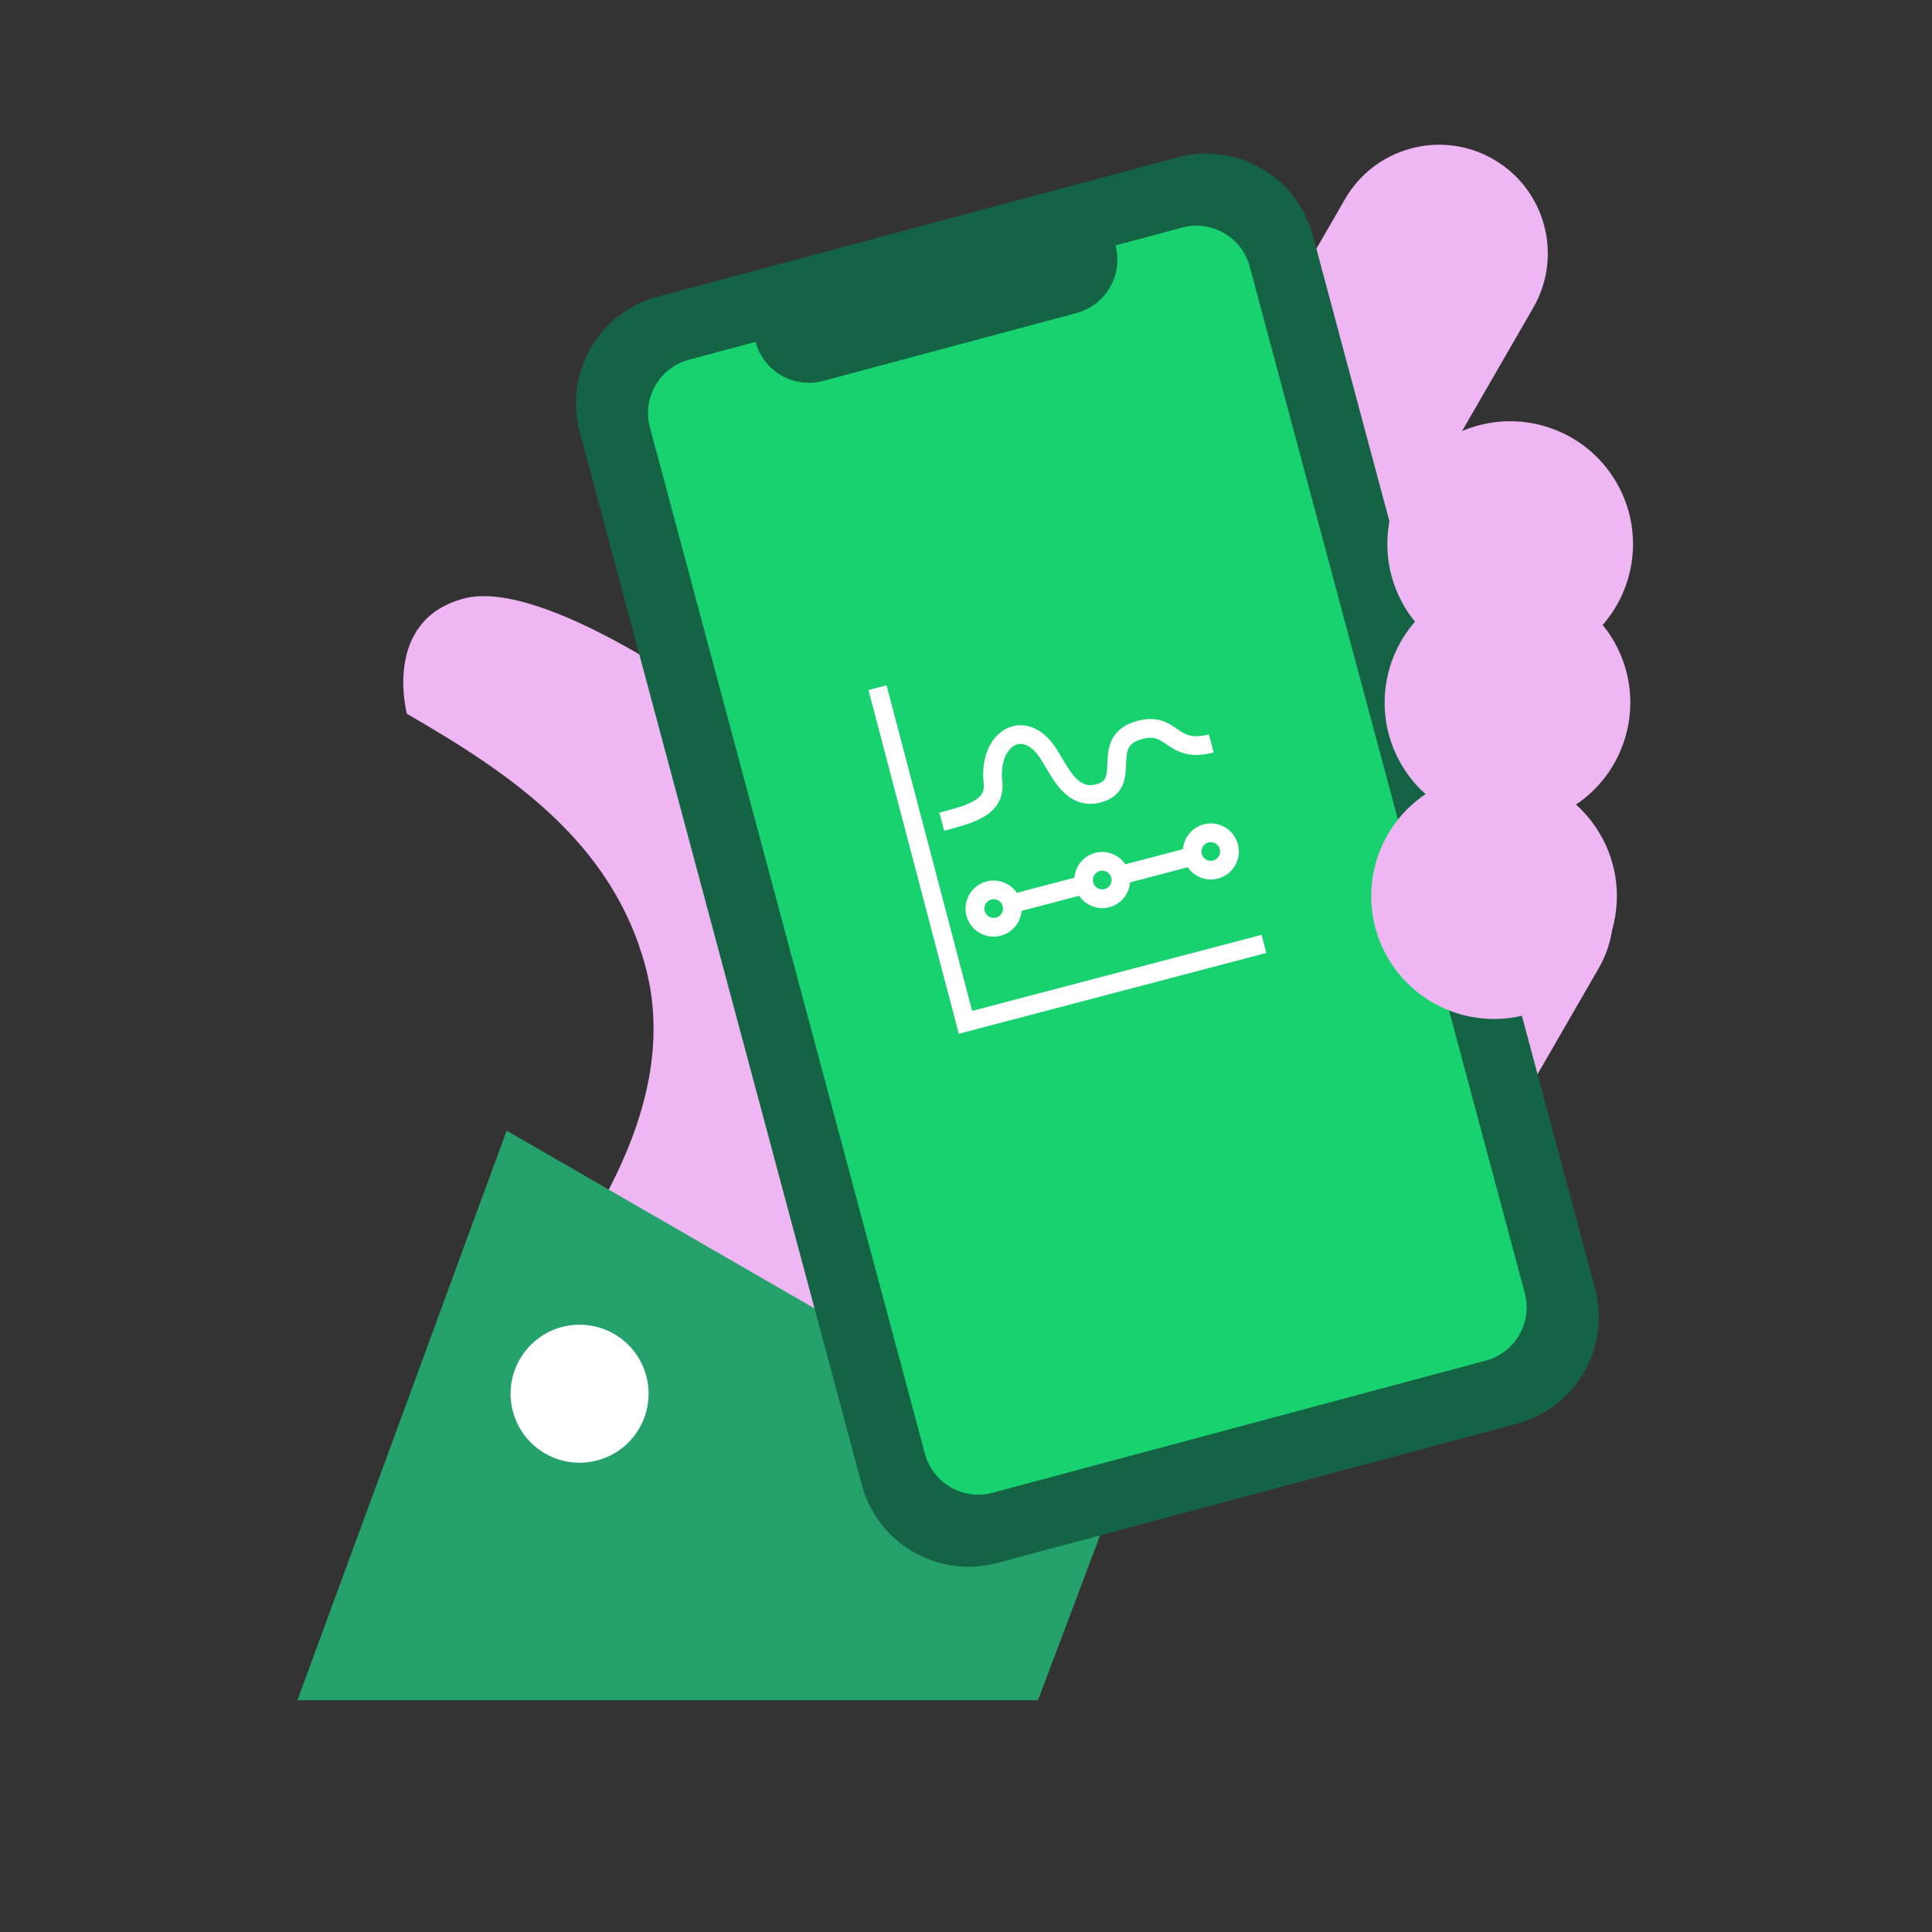<svg width="240" height="240" viewBox="0 0 240 240" fill="none" xmlns="http://www.w3.org/2000/svg">
<rect x="0" y="0" width="240" height="240" fill="#333333" stroke="none"/>
<path fill-rule="evenodd" clip-rule="evenodd" d="M185.524 19.791C191.981 23.519 194.193 31.775 190.465 38.232L163.242 85.385L139.859 71.885L167.083 24.732C170.811 18.275 179.067 16.063 185.524 19.791Z" fill="#EEB6F2"/>
<path fill-rule="evenodd" clip-rule="evenodd" d="M193.653 101.843C200.11 105.571 202.322 113.827 198.594 120.284L171.371 167.437L147.988 153.937L175.212 106.784C178.939 100.327 187.196 98.115 193.653 101.843Z" fill="#EEB6F2"/>
<path d="M57.582 74.362C47.44 77.08 50.545 88.671 50.545 88.671C63.358 96.068 76.028 104.57 80.182 120.07C83.84 133.722 76.915 147.207 69.18 158.218L100.585 186.555L111.191 168.184L89.709 88.012C89.709 88.012 67.724 71.644 57.582 74.362Z" fill="#EEB6F2"/>
<path d="M139.047 184.397L62.938 140.455L36.947 211.209L128.94 211.209L139.047 184.397Z" fill="#25A26C"/>
<circle cx="71.998" cy="173.132" r="8.571" transform="rotate(-60 71.998 173.132)" fill="white"/>
<path d="M72.01 53.65C70.049 46.334 74.391 38.814 81.707 36.853L146.286 19.549C153.602 17.589 161.122 21.931 163.082 29.247L198.134 160.061C200.094 167.377 195.753 174.897 188.437 176.857L123.857 194.161C116.541 196.122 109.021 191.78 107.061 184.464L72.01 53.65Z" fill="#146344"/>
<path fill-rule="evenodd" clip-rule="evenodd" d="M85.581 44.689C81.923 45.669 79.752 49.429 80.733 53.087L114.897 180.589C115.877 184.247 119.637 186.418 123.295 185.438L184.562 169.021C188.22 168.041 190.391 164.281 189.411 160.623L155.247 33.121C154.267 29.463 150.507 27.292 146.849 28.272L85.581 44.689ZM138.569 30.491L93.861 42.471C94.841 46.129 98.601 48.299 102.259 47.319L133.721 38.889C137.379 37.909 139.55 34.149 138.569 30.491Z" fill="#18D270"/>
<path d="M119.106 128.418L157.309 118.378L156.718 116.13L120.763 125.58L110.132 85.131L107.885 85.721L119.106 128.418Z" fill="white"/>
<path d="M136.085 97.453C136.944 97.241 137.192 96.905 137.322 96.603C137.508 96.167 137.532 95.614 137.568 94.729L137.571 94.673C137.604 93.869 137.656 92.774 138.176 91.792C138.74 90.726 139.751 89.959 141.322 89.546C142.545 89.225 143.533 89.266 144.405 89.558C145.135 89.803 145.735 90.216 146.196 90.533C146.25 90.57 146.302 90.606 146.352 90.64C146.865 90.989 147.28 91.239 147.808 91.367C148.326 91.493 149.053 91.522 150.173 91.228L150.764 93.475C149.356 93.845 148.23 93.861 147.26 93.625C146.302 93.393 145.597 92.936 145.046 92.562L144.904 92.465C144.402 92.122 144.072 91.897 143.667 91.762C143.282 91.633 142.761 91.57 141.913 91.793C140.824 92.079 140.426 92.508 140.229 92.879C139.989 93.333 139.928 93.915 139.892 94.77C139.89 94.834 139.887 94.901 139.884 94.97C139.857 95.698 139.821 96.67 139.458 97.518C138.999 98.587 138.099 99.35 136.641 99.709C135.467 99.998 134.415 99.853 133.501 99.403C132.618 98.967 131.927 98.279 131.376 97.581C130.825 96.882 130.362 96.102 129.97 95.432L129.881 95.279C129.511 94.645 129.222 94.149 128.942 93.79C128.294 92.957 127.673 92.588 127.186 92.466C126.717 92.347 126.277 92.431 125.877 92.695C125.041 93.248 124.24 94.748 124.508 97.057C124.626 98.074 124.449 98.981 123.99 99.761C123.542 100.524 122.876 101.077 122.159 101.496C120.853 102.259 119.118 102.713 117.565 103.12L117.282 103.194L116.691 100.947L116.818 100.913C118.513 100.468 119.965 100.087 120.986 99.49C121.486 99.198 121.803 98.896 121.987 98.583C122.161 98.288 122.266 97.9 122.2 97.325C121.868 94.467 122.793 91.949 124.596 90.757C125.515 90.149 126.623 89.927 127.754 90.213C128.867 90.493 129.898 91.235 130.775 92.362C131.157 92.852 131.527 93.487 131.869 94.076L131.977 94.26C132.372 94.936 132.762 95.585 133.201 96.142C133.64 96.7 134.077 97.096 134.528 97.318C134.949 97.526 135.44 97.612 136.085 97.453Z" fill="white"/>
<path fill-rule="evenodd" clip-rule="evenodd" d="M149.522 102.407C148.828 102.592 148.209 102.988 147.748 103.539C147.288 104.09 147.008 104.77 146.949 105.486L139.794 107.366C139.393 106.77 138.815 106.313 138.143 106.059C137.47 105.805 136.735 105.767 136.039 105.95C135.344 106.132 134.722 106.527 134.261 107.079C133.8 107.631 133.522 108.313 133.466 109.029L126.311 110.91C125.849 110.23 125.161 109.735 124.37 109.513C123.578 109.291 122.733 109.356 121.985 109.696C121.237 110.037 120.633 110.631 120.28 111.373C119.927 112.116 119.848 112.96 120.057 113.755C120.266 114.55 120.75 115.246 121.422 115.719C122.094 116.192 122.912 116.412 123.731 116.341C124.55 116.269 125.318 115.911 125.898 115.328C126.478 114.745 126.833 113.976 126.901 113.157L134.056 111.277C134.458 111.873 135.035 112.33 135.708 112.584C136.381 112.838 137.116 112.876 137.811 112.693C138.507 112.51 139.128 112.116 139.589 111.564C140.05 111.012 140.328 110.33 140.385 109.613L147.54 107.733C147.899 108.26 148.397 108.677 148.978 108.94C149.559 109.203 150.201 109.302 150.834 109.224C151.467 109.147 152.067 108.897 152.568 108.502C153.069 108.107 153.451 107.582 153.674 106.985C153.896 106.387 153.95 105.739 153.83 105.113C153.709 104.487 153.419 103.906 152.99 103.433C152.562 102.961 152.012 102.615 151.4 102.434C150.789 102.253 150.139 102.244 149.522 102.407ZM123.737 113.989C123.515 114.047 123.281 114.038 123.063 113.963C122.846 113.889 122.656 113.751 122.517 113.568C122.378 113.385 122.296 113.165 122.282 112.936C122.269 112.706 122.323 112.478 122.439 112.279C122.555 112.081 122.727 111.921 122.933 111.821C123.14 111.72 123.372 111.683 123.599 111.714C123.827 111.745 124.04 111.843 124.212 111.995C124.384 112.148 124.507 112.348 124.566 112.57C124.644 112.868 124.601 113.185 124.445 113.451C124.29 113.717 124.035 113.91 123.737 113.989ZM137.221 110.445C136.998 110.503 136.764 110.495 136.547 110.42C136.329 110.345 136.139 110.207 136 110.024C135.861 109.841 135.78 109.621 135.766 109.392C135.752 109.163 135.806 108.934 135.922 108.736C136.038 108.537 136.21 108.378 136.416 108.277C136.623 108.176 136.855 108.139 137.082 108.17C137.31 108.201 137.523 108.299 137.695 108.452C137.867 108.604 137.99 108.804 138.049 109.026C138.127 109.324 138.084 109.641 137.929 109.907C137.773 110.173 137.519 110.367 137.221 110.445ZM150.704 106.901C150.481 106.96 150.247 106.951 150.03 106.876C149.812 106.801 149.622 106.664 149.483 106.481C149.344 106.298 149.263 106.078 149.249 105.848C149.235 105.619 149.289 105.391 149.405 105.192C149.521 104.994 149.693 104.834 149.899 104.733C150.106 104.633 150.338 104.596 150.565 104.627C150.793 104.658 151.006 104.756 151.178 104.908C151.351 105.06 151.474 105.26 151.532 105.482C151.61 105.78 151.567 106.097 151.412 106.363C151.256 106.63 151.002 106.823 150.704 106.901Z" fill="white"/>
<circle cx="187.6" cy="67.588" r="15.259" transform="rotate(-30 187.6 67.588)" fill="#EEB6F2"/>
<circle cx="187.264" cy="87.277" r="15.259" transform="rotate(-30 187.264 87.277)" fill="#EEB6F2"/>
<circle cx="185.595" cy="111.32" r="15.259" transform="rotate(-30 185.595 111.32)" fill="#EEB6F2"/>
</svg>
